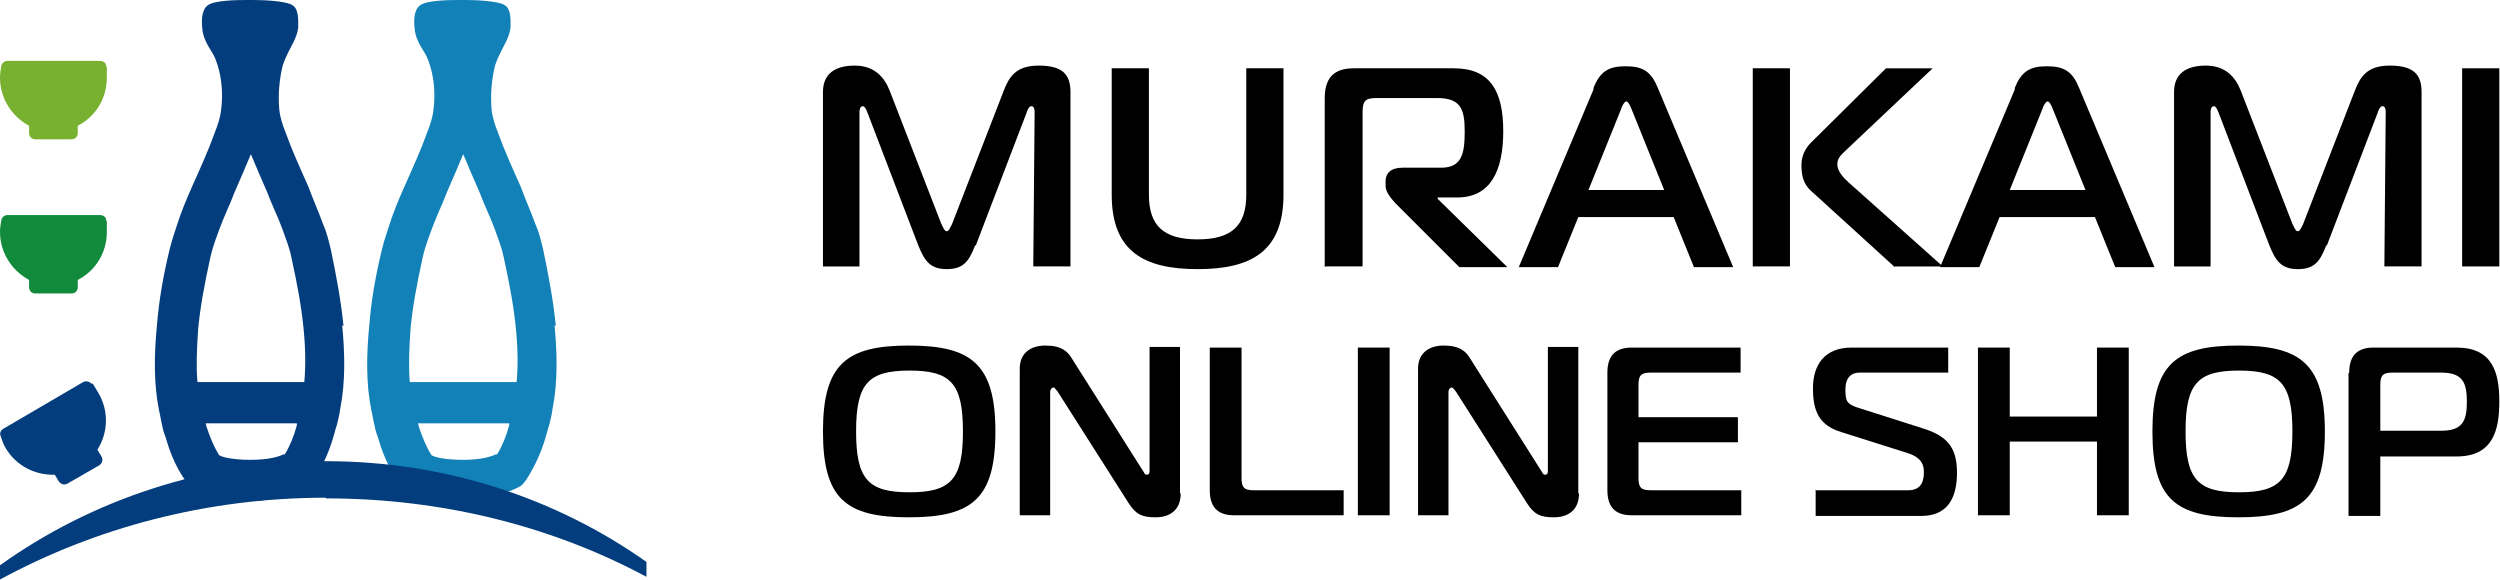 <?xml version="1.0" encoding="UTF-8"?>
<svg xmlns="http://www.w3.org/2000/svg" version="1.1" viewBox="0 0 369.7 85.7">
  <defs>
    <style>
      .cls-1 {
        fill: #78b12f;
      }

      .cls-2 {
        fill: #118b3b;
      }

      .cls-3 {
        fill: #1181b8;
      }

      .cls-4 {
        fill: #033d7d;
      }
    </style>
  </defs>
  <!-- Generator: Adobe Illustrator 28.6.0, SVG Export Plug-In . SVG Version: 1.2.0 Build 709)  -->
  <g>
    <g id="_レイヤー_1" data-name="レイヤー_1">
      <g>
        <g>
          <g>
            <path d="M144.2,36.3c-.9,2.3-1.7,3.5-4.2,3.5s-3.3-1.3-4.2-3.5l-7.5-19.6c-.1-.3-.4-1-.7-1-.5,0-.5.8-.5.9v22.8c.1,0-5.4,0-5.4,0V13.6c0-2.7,1.8-3.9,4.7-3.9s4.4,1.7,5.2,3.8l7.6,19.6c.3.6.5,1.1.8,1.1s.5-.5.8-1.1l7.6-19.6c.8-2.1,1.8-3.8,5.2-3.8s4.7,1.2,4.7,3.9v25.8h-5.5l.2-22.8c0-.8-.3-.9-.5-.9-.3,0-.6.6-.7,1l-7.5,19.6Z"/>
            <path d="M184.3,28.8V10.1h5.5v18.7c0,8.4-4.8,11-12.7,11s-12.7-2.6-12.7-11V10.1h5.5v18.7c0,4.6,2.2,6.6,7.2,6.6s7.2-2,7.2-6.6Z"/>
            <path d="M195.9,39.5V14.5c0-3.4,1.8-4.4,4.3-4.4h14.8c5.4,0,7.3,3.4,7.3,9.3s-1.9,9.8-6.8,9.8h-2.9v.2l10.3,10.1h-7.1l-9.5-9.5c-.6-.7-1.4-1.6-1.4-2.5v-.7c0-1.2.8-2,2.5-2h5.7c3.1,0,3.5-2.1,3.5-5.4s-.6-4.9-4.1-4.9h-8.9c-1.7,0-2.1.4-2.1,2.1v22.8h-5.5Z"/>
            <path d="M235.6,13.1c1-2.5,2.2-3.3,4.8-3.3s3.8.8,4.8,3.3l11.1,26.4h-5.8l-3-7.4h-14.1l-3,7.4h-5.8l11.1-26.4ZM234.8,28.1h11.3l-4.8-11.9c-.2-.5-.5-1.2-.8-1.2s-.7.8-.8,1.2l-4.8,11.9Z"/>
            <path d="M259.2,10.1h5.5v29.3h-5.5V10.1ZM280.2,39.5l-12.3-11.2c-1.3-1.1-1.5-2.5-1.5-3.9s.6-2.5,1.4-3.3l11.1-11h6.9l-12.7,12c-.7.7-1.4,1.2-1.4,2.2s.9,2,1.7,2.7l13.9,12.4h-7.1Z"/>
            <path d="M297.9,13.1c1-2.5,2.2-3.3,4.8-3.3s3.8.8,4.8,3.3l11.1,26.4h-5.8l-3-7.4h-14.1l-3,7.4h-5.8l11.1-26.4ZM297.1,28.1h11.3l-4.8-11.9c-.2-.5-.5-1.2-.8-1.2s-.7.8-.8,1.2l-4.8,11.9Z"/>
            <path d="M344,36.3c-.9,2.3-1.7,3.5-4.2,3.5s-3.3-1.3-4.2-3.5l-7.5-19.6c-.1-.3-.4-1-.7-1-.5,0-.5.8-.5.9v22.8c.1,0-5.4,0-5.4,0V13.6c0-2.7,1.8-3.9,4.7-3.9s4.4,1.7,5.2,3.8l7.6,19.6c.3.6.5,1.1.8,1.1s.5-.5.8-1.1l7.6-19.6c.8-2.1,1.8-3.8,5.2-3.8s4.7,1.2,4.7,3.9v25.8h-5.5l.2-22.8c0-.8-.3-.9-.5-.9-.3,0-.6.6-.7,1l-7.5,19.6Z"/>
            <path d="M364.1,39.5V10.1h5.5v29.3h-5.5Z"/>
          </g>
          <g>
            <path d="M147.2,63.8c0,10-3.5,12.7-12.8,12.7s-12.7-2.7-12.7-12.7,3.5-12.7,12.7-12.7,12.8,2.7,12.8,12.7ZM134.5,72.8c6.1,0,7.9-1.9,7.9-9s-1.8-9-7.9-9-7.9,1.9-7.9,9,1.8,9,7.9,9Z"/>
            <path d="M174.6,73c0,2.5-1.7,3.5-3.7,3.5s-2.9-.4-4-2.1l-10.5-16.5c-.4-.5-.5-.6-.6-.6-.2,0-.5.2-.5.7v18.2h-4.5v-21.7c0-2.1,1.4-3.4,3.8-3.4s3.3.9,3.9,1.9l10.5,16.6c.2.2.2.6.6.6s.4-.4.4-.6v-18.3h4.5v21.6Z"/>
            <path d="M182.5,76.2c-2.1,0-3.6-.9-3.6-3.7v-21.1h4.7v19.3c0,1.4.4,1.8,1.8,1.8h13.3v3.7h-16.2Z"/>
            <path d="M200.8,76.2v-24.8h4.7v24.8h-4.7Z"/>
            <path d="M233.5,73c0,2.5-1.7,3.5-3.7,3.5s-2.9-.4-4-2.1l-10.5-16.5c-.4-.5-.5-.6-.6-.6-.2,0-.5.2-.5.7v18.2h-4.5v-21.7c0-2.1,1.4-3.4,3.8-3.4s3.3.9,3.9,1.9l10.5,16.6c.2.2.2.6.6.6s.4-.4.4-.6v-18.3h4.5v21.6Z"/>
            <path d="M257.6,76.2h-16.3c-2.1,0-3.6-.9-3.6-3.7v-17.4c0-2.8,1.5-3.7,3.6-3.7h16.1v3.7h-13.3c-1.4,0-1.8.4-1.8,1.8v4.8h14.7v3.7h-14.7v5.3c0,1.4.4,1.8,1.8,1.8h13.4v3.7Z"/>
            <path d="M268.4,72.5h13.8c2.2,0,2.3-1.8,2.3-2.7s-.2-2.1-2.4-2.8l-9.8-3.1c-3.3-1-4.2-3.1-4.2-6.5s1.7-6,5.7-6h14.3v3.7h-13.1c-1.2,0-2.1.7-2.1,2.5s.2,2.2,2.2,2.8l9.1,2.9c3.6,1.1,5.2,2.7,5.2,6.6s-1.5,6.4-5.3,6.4h-15.6v-3.7Z"/>
            <path d="M314.8,76.2h-4.7v-10.9h-12.9v10.9h-4.7v-24.8h4.7v10.2h12.9v-10.2h4.7v24.8Z"/>
            <path d="M343.8,63.8c0,10-3.5,12.7-12.8,12.7s-12.7-2.7-12.7-12.7,3.5-12.7,12.7-12.7,12.8,2.7,12.8,12.7ZM331.1,72.8c6.1,0,7.9-1.9,7.9-9s-1.8-9-7.9-9-7.9,1.9-7.9,9,1.8,9,7.9,9Z"/>
            <path d="M347.4,55.1c0-2.8,1.5-3.7,3.6-3.7h12.3c5.3,0,6.3,3.7,6.3,8s-1,8.1-6.3,8.1h-11.3v8.8h-4.7v-21.1ZM361,63.7c3.2,0,3.8-1.5,3.8-4.3s-.6-4.3-3.8-4.3h-7.2c-1.4,0-1.8.4-1.8,1.8v6.8h9Z"/>
          </g>
        </g>
        <g>
          <path class="cls-3" d="M82.2,48.2c-.4-3.9-1.1-7.6-1.9-11.4-.3-1.2-.6-2.5-1.1-3.6-.7-1.9-1.5-3.7-2.2-5.6-1.2-2.7-2.4-5.3-3.4-8.1-.4-1-.8-2.2-.9-3.3-.2-2.2,0-4.4.5-6.5.2-.6.4-1.1.7-1.7.6-1.3,1.4-2.4,1.6-3.9,0-1.1.1-2.7-.8-3.3-1-.7-4.6-.8-5.9-.8s-.3,0-.4,0c0,0-.2,0-.4,0-1.3,0-4.9,0-5.9.8-.9.7-.9,2.2-.8,3.3.1,1.6.9,2.7,1.6,3.9.3.5.5,1.1.7,1.7.6,2,.8,4.3.5,6.5-.1,1.1-.5,2.3-.9,3.3-1,2.8-2.2,5.4-3.4,8.1-.8,1.8-1.6,3.7-2.2,5.6-.4,1.2-.8,2.4-1.1,3.6-.9,3.7-1.6,7.5-1.9,11.4-.4,4.1-.5,8.4.3,12.4.2.8.3,1.6.5,2.4.1.6.3,1.2.5,1.7.6,2.1,1.4,4.1,2.6,5.9.3.5.6.9,1,1.2,1.9,1.6,4.7,2.3,8.8,2.3s8.3-1.9,8.8-2.3c.4-.4.7-.8,1-1.3,1.1-1.8,2-3.8,2.6-5.9.2-.6.3-1.2.5-1.7.2-.8.4-1.6.5-2.4.8-4,.7-8.3.3-12.4ZM60.7,48.7c.3-3.2.9-6.5,1.8-10.6.2-.9.5-1.9.9-3,.6-1.7,1.3-3.4,2.1-5.2.2-.5.4-1,.6-1.5.8-1.8,1.6-3.7,2.4-5.6.8,1.9,1.6,3.8,2.4,5.6.2.5.4,1,.6,1.5.7,1.6,1.5,3.4,2.1,5.2.4,1.1.7,2,.9,3,.9,4.1,1.5,7.4,1.8,10.6.3,3,.3,5.6.1,7.8h-15.8c-.2-2.2-.1-4.8.1-7.8ZM73.3,67.2c-.6.3-2.1.8-4.8.8s-4.3-.4-4.7-.7c0,0,0,0,0,0-.7-1.1-1.3-2.5-1.9-4.3,0-.1,0-.2-.1-.4h13.5c0,.1,0,.2,0,.3-.5,1.8-1.1,3.2-1.8,4.3Z"/>
          <path class="cls-2" d="M47.1,34.5"/>
          <g>
            <path class="cls-4" d="M13.5,56.7c-.3-.3-.8-.4-1.2-.2L.5,63.4c-.4.2-.6.7-.4,1.1.2.6.4,1.2.7,1.7,1.5,2.6,4.3,4.1,7.3,4l.6,1c.3.4.8.6,1.3.3l4.7-2.7c.4-.3.6-.8.3-1.3l-.6-1c1.6-2.5,1.7-5.7.2-8.3s-.7-1-1.1-1.5Z"/>
            <path class="cls-2" d="M15.7,32.5c0-.4-.5-.7-.9-.7H1.1c-.4,0-.8.3-.9.7-.1.6-.2,1.2-.2,1.8,0,3,1.7,5.7,4.3,7.1v1.1c0,.5.4.9.9.9h5.4c.5,0,.9-.4.9-.9v-1.1c2.7-1.4,4.3-4.1,4.3-7.1s0-1.2-.2-1.8Z"/>
            <path class="cls-1" d="M15.7,9.7c0-.4-.5-.7-.9-.7H1.1c-.4,0-.8.3-.9.7-.1.6-.2,1.2-.2,1.8,0,3,1.7,5.7,4.3,7.1v1.1c0,.5.4.9.9.9h5.4c.5,0,.9-.4.9-.9v-1.1c2.7-1.4,4.3-4.1,4.3-7.1s0-1.2-.2-1.8Z"/>
          </g>
          <path class="cls-4" d="M50.8,48.2c-.4-3.9-1.1-7.6-1.9-11.4-.3-1.2-.6-2.5-1.1-3.6-.7-1.9-1.5-3.7-2.2-5.6-1.2-2.7-2.4-5.3-3.4-8.1-.4-1-.8-2.2-.9-3.3-.2-2.2,0-4.4.5-6.5.2-.6.4-1.1.7-1.7.6-1.3,1.4-2.4,1.6-3.9,0-1.1.1-2.7-.8-3.3-1-.7-4.6-.8-5.9-.8s-.3,0-.4,0c0,0-.2,0-.4,0-1.3,0-4.9,0-5.9.8-.9.7-.9,2.2-.8,3.3.1,1.6.9,2.7,1.6,3.9.3.5.5,1.1.7,1.7.6,2,.8,4.3.5,6.5-.1,1.1-.5,2.3-.9,3.3-1,2.8-2.2,5.4-3.4,8.1-.8,1.8-1.6,3.7-2.2,5.6-.4,1.2-.8,2.4-1.1,3.6-.9,3.7-1.6,7.5-1.9,11.4-.4,4.1-.5,8.4.3,12.4.2.8.3,1.6.5,2.4.1.6.3,1.2.5,1.7.6,2.1,1.4,4.1,2.6,5.9.3.5.6.9,1,1.2,1.9,1.6,4.7,2.3,8.8,2.3s8.3-1.9,8.8-2.3c.4-.4.7-.8,1-1.3,1.1-1.8,2-3.8,2.6-5.9.2-.6.3-1.2.5-1.7.2-.8.4-1.6.5-2.4.8-4,.7-8.3.3-12.4ZM29.3,48.7c.3-3.2.9-6.5,1.8-10.6.2-.9.5-1.9.9-3,.6-1.7,1.3-3.4,2.1-5.2.2-.5.4-1,.6-1.5.8-1.8,1.6-3.7,2.4-5.6.8,1.9,1.6,3.8,2.4,5.6.2.5.4,1,.6,1.5.7,1.6,1.5,3.4,2.1,5.2.4,1.1.7,2,.9,3,.9,4.1,1.5,7.4,1.8,10.6.3,3,.3,5.6.1,7.8h-15.8c-.2-2.2-.1-4.8.1-7.8ZM41.9,67.2c-.6.3-2.1.8-4.8.8s-4.3-.4-4.7-.7c0,0,0,0,0,0-.7-1.1-1.3-2.5-1.9-4.3,0-.1,0-.2-.1-.4h13.5c0,.1,0,.2,0,.3-.5,1.8-1.1,3.2-1.8,4.3Z"/>
          <path class="cls-4" d="M48.2,73.7c17.4,0,33.6,4.2,47.4,11.6v-2.2c-13.3-9.4-29.7-14.9-47.4-14.9S13.5,73.9,0,83.6v2.1c14-7.6,30.5-12.1,48.2-12.1Z"/>
        </g>
      </g>
    </g>
  </g>
</svg>